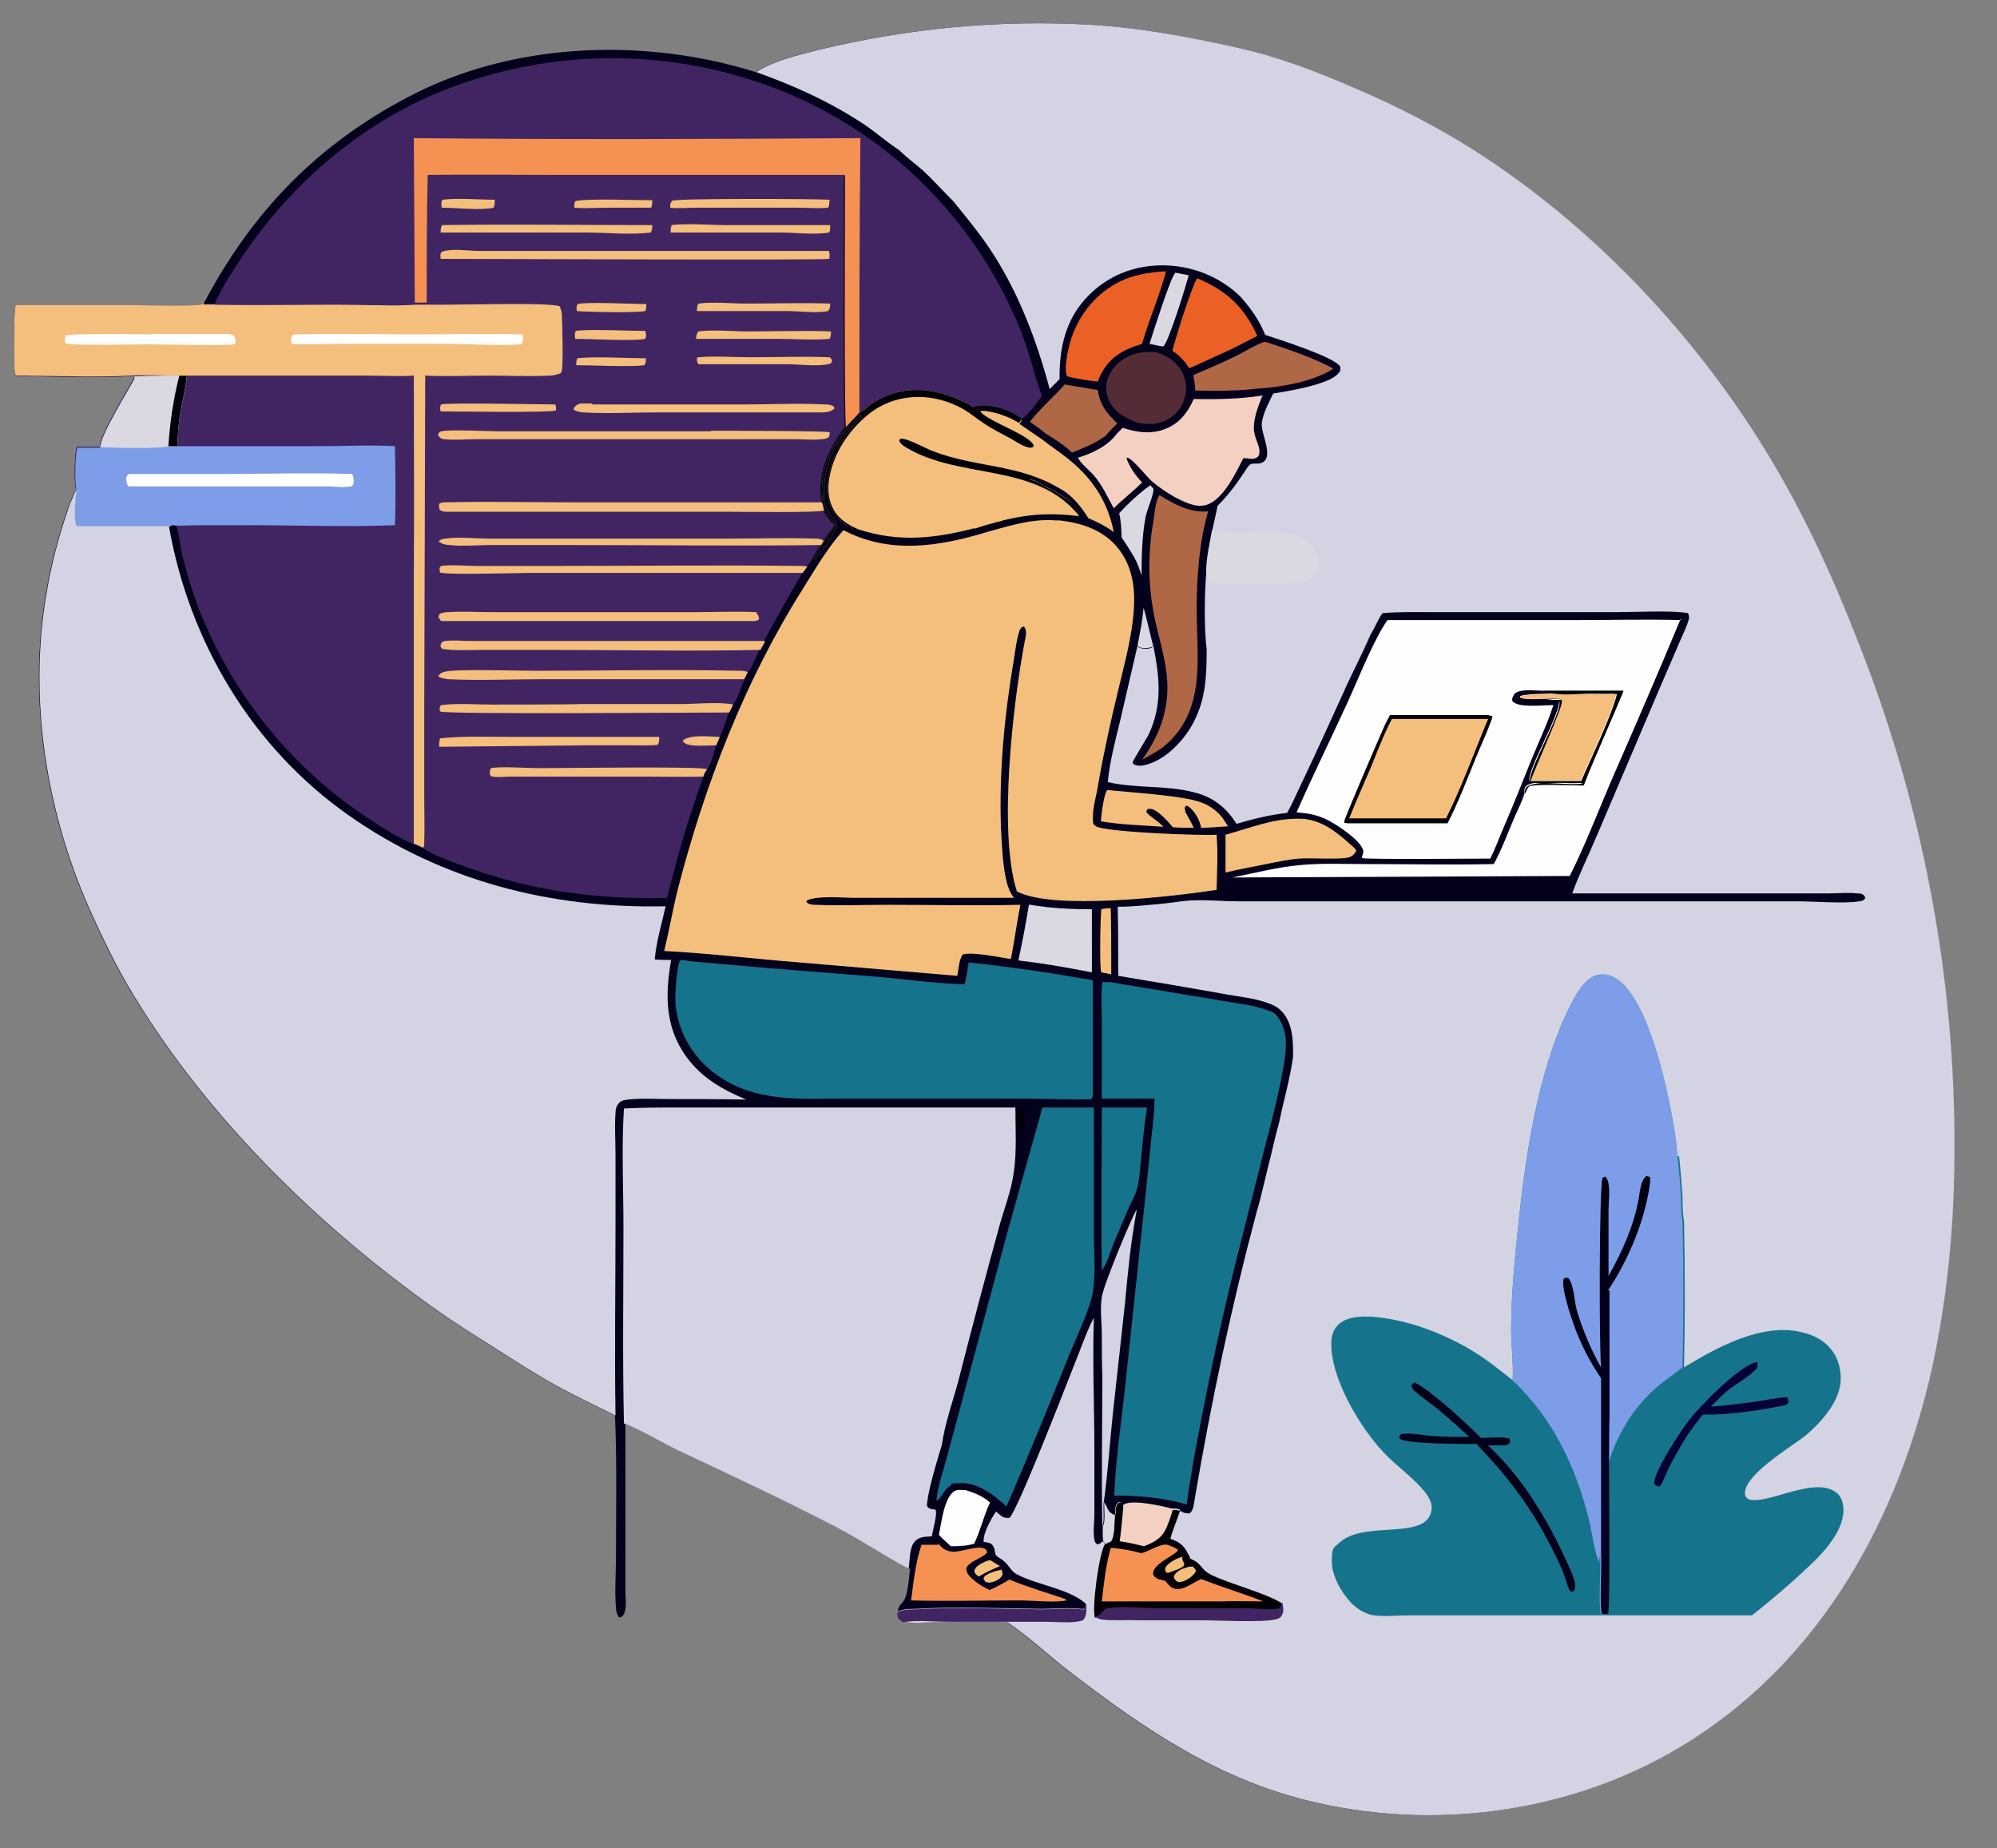 <?xml version="1.0" encoding="UTF-8"?>
<svg id="_Слой_1" xmlns="http://www.w3.org/2000/svg" version="1.1" xmlns:xlink="http://www.w3.org/1999/xlink" viewBox="0 0 402 372">
  <rect x="0" y="0" width="402" height="372" fill="#808080" stroke="none"/>
  <!-- Generator: Adobe Illustrator 29.1.0, SVG Export Plug-In . SVG Version: 2.1.0 Build 142)  -->
  <defs>
    <style>
      .st0 {
        fill: #eb6125;
      }

      .st1 {
        fill: #03011c;
      }

      .st2 {
        fill: #d3d3e3;
      }

      .st3 {
        fill: #15738c;
      }

      .st4 {
        fill: #7d9de8;
      }

      .st5 {
        fill: #dad8e1;
      }

      .st6 {
        fill: #402562;
      }

      .st7 {
        fill: url(#_Безымянный_градиент_2);
      }

      .st8 {
        fill: #542c36;
      }

      .st9 {
        fill: #000006;
      }

      .st10 {
        fill: url(#_Безымянный_градиент);
      }

      .st11 {
        fill: #f4be7c;
      }

      .st12 {
        fill: #fefefe;
      }

      .st13 {
        fill: #f59153;
      }

      .st14 {
        fill: #f3d0c1;
      }

      .st15 {
        fill: #b06746;
      }
    </style>
    <linearGradient id="_Безымянный_градиент" data-name="Безымянный градиент" x1="1109.7" y1="1207" x2="1000.3" y2="1276.8" gradientTransform="translate(731.3 -227.4) rotate(-180) scale(.4 -.4)" gradientUnits="userSpaceOnUse">
      <stop offset="0" stop-color="#000"/>
      <stop offset="1" stop-color="#030023"/>
    </linearGradient>
    <linearGradient id="_Безымянный_градиент_2" data-name="Безымянный градиент 2" x1="1033.1" y1="1257.3" x2="987.8" y2="1276.9" gradientTransform="translate(731.3 -227.4) rotate(-180) scale(.4 -.4)" gradientUnits="userSpaceOnUse">
      <stop offset="0" stop-color="#010013"/>
      <stop offset="1" stop-color="#030036"/>
    </linearGradient>
  </defs>
  <path class="st1" d="M202.9,326.5c-4.9-.1-9.7,0-14.5,0s-4.6.3-6.5-.1c-.2-.2-.5-.3-.7-.5-.5-.3-.5-1-.5-1.5.1-.6.3-1.3.8-1.7,1.4-1.3,1.4-5.1,1.7-6.9-4.8-2.5-9.3-5.6-14.1-8.1-10.5-5.5-21.3-10.5-32.1-15.6-3-1.4-8.3-4.6-11.1-5.5v27s0,7,0,7c0,1,.2,2.2,0,3.2-.1.7-.3,1.3-.9,1.7h-.4c-.4-.6-.6-1.2-.6-1.9-.3-3.4,0-7,0-10.4,0-9.4.2-18.9-.2-28.3-4.6-2.3-9.3-4.5-13.8-7.1-2.9-1.7-5.8-3.5-8.6-5.3-4.4-2.8-8.8-5.5-13.1-8.5-24.5-17.2-48-40.3-63.1-66.4-2.5-4.4-4.7-9-6.8-13.6-9.1-19.9-12.9-43.2-9.1-64.8.9-5.5,2.4-11.1,4.2-16.4.3-1.1.8-2.1,1.2-3.1.2-.5.3-.7.6-1.1v-.2c-.4-1.2-.3-7.5.2-8.5h4.6c-.1-2.2,5.6-11.4,6.9-13.8,0,0-.1-.3-.1-.4h-.8c-7.4.4-15.5,0-22.9,0-.2-.2-.2-.3-.2-.5-.3-1.5-.2-10.7,0-12.7,0-.4,0-.6.3-1h22.6c4.5,0,9.2.3,13.7,0,.6,0,.9,0,1.4-.4,9.7-18.4,22.7-31.9,41.2-41.6,21-11.1,47.5-12,69.9-5,3.6-2.3,8.1-3.3,12.3-4.4,18.1-4.4,36.7-6.2,55.3-5.1,9.8.6,19.4,2.4,28.9,4.5,8.3,1.8,16.4,4.9,24.2,8.3,8.2,3.5,16.2,7.6,23.8,12.4,23,14.7,42.7,35.2,57.3,58.2,7.8,12.3,14,25.4,19.3,38.9,13.9,34.3,20.8,71.1,20.1,108.1-.2,13.3-1.6,26.6-4.4,39.6-6.7,30.3-22.1,58.5-48.8,75.4-22.1,14-49.7,18.2-75.2,12.4-19.3-4.3-34.7-14.8-50.1-26.7-4-3.1-7.9-6.8-12.1-9.6h.2Z"/>
  <path class="st2" d="M202.8,326.5c-4.9-.1-9.7,0-14.5,0-2,0-4.6.3-6.5-.1-.2-.2-.5-.3-.7-.5-.5-.3-.5-1-.5-1.5,1.1-.6,2.5-.6,3.7-.6,8.4-.5,16.8-.1,25.2,0,2.7,0,5.6-.3,8.2,0h.7s.2-1,.2-1c-3.2-3-9.8-3.8-13.8-5.9-1.6-.8-1.6-2.2-3.7-3.4-1.1-.6-.6-1.2-1.1-2.2s-1.4-.8-2-1c-.1-1.8,1.5-4.6,2.5-6.1.4.4.8.7,1.2,1,.5.3.9.3,1.5.3,1.7-1.6,11.3-26.4,13-30.7,1.3-3.1,2.4-6.6,4-9.6-.3,8.9.1,17.9.1,26.8v12.7c0,1.6-.3,3.6,0,5.2.1.5.2.7.6.9.6-.1.6-.2,1.1-.6.2.2.3.2.3.5l1.2-.5c.8-1,.7-3.8.8-5.1.2-.3.2-.8.2-1.2,0-.7.2-1.2.7-1.6h.3c.5.4.5.6.5,1.2,0-.4,0-.6.4-.8,1.9-.9,7.5.4,9.5.9.4,0,1.4,0,1.7.3h-.2c.6.5,1.2.7,2,.7.9-.5.9-2,1.1-2.9,3.3-19.5,7.4-38.8,12.5-57.9,1.1-3.7,1.9-7.7,2.9-11.5.5-2.1,1-4.3,1.6-6.4.9-4.5,2.2-8.7,2.8-13.3,0-2.8,0-5.8-1.6-8.2-.9-1.3-1.9-2-3.4-2.5-2.6-1-5.9-1.3-8.6-1.8-7.2-1.3-14.4-2.5-21.6-3.7,0-4.7,0-9.3-.1-13.9,3.2,0,6.5-.4,9.7-.7,1.9-.2,3.9-.6,5.8-.6,2.9-.1,5.8.2,8.7.2h20.4s64.7,0,64.7,0h27.7c2.9,0,9.6.5,12.2,0,.6,0,1-.2,1.3-.7l-.2-.4c-.4-.5-.9-.5-1.5-.5-1.8-.2-3.7,0-5.5,0h-12.3s-39.5,0-39.5,0c1.4-3.9,3.3-7.7,4.9-11.5l13-30.5,3.8-8.8c.6-1.4,1.4-3,1.8-4.5,0-.5,0-.7-.2-1.1-3.1-.6-11-.2-14.5-.2h-36.5c-3.4,0-7-.1-10.5.2-1,1.4-1.5,2.9-2.4,4.3-1.8,4.2-3.9,8.1-5.7,12.2-2.5,5.5-5,11-7.6,16.5-1.2,2.4-2.2,4.9-3.5,7.2-3.5.4-6.8,1.2-10.2,2.2-2.1-3.4-4.9-5.5-8.8-6.4-5.5-1.4-11.6-.7-17.1-2,.4-4.2,1.5-8.3,2.5-12.4l3.5-15.1c0,.2.3.4.4.5,1,.2,1.6.3,2.5-.1l.2-.7c1.3,6.5,2,12.1-.9,18.3-.4.7-3.2,5.3-3.2,5.5s.2.3.2.4c.9.5,1.9.3,2.9,0,3.9-1.2,7.4-5,9.2-8.5,2.5-4.8,2.6-9.6,2.6-14.8-.5-3.1-.5-12.2,0-15.4,0-2.9.7-5.8,1.2-8.6.3-1.6.7-3.1,1-4.7,2-2,3.6-4.1,5.2-6.5.3-.4,1-1.7,1.5-1.9s1.4,0,2-.2c2.9-.9,0-5.9.2-7.9.2-2.1,1.4-4.2,2.3-6.1,3-.5,6-1,8.9-1.9,1.5-.5,3.8-1.2,4.6-2.7,0-.3,0-.5,0-.8-1-1.9-12.4-5.5-15.1-6.4-1.3-3.1-2.8-5.2-5-7.7-4.2-4.1-9.9-6.3-15.7-6.3s-11,2.1-15,6.2c-4.5,4.6-5.8,10.5-5.7,16.7l-2,2c-2.6-9.8-6.4-19.8-12.1-28.3-2.2-3.3-4.8-6.4-7.3-9.5-2-2-3.9-4.1-6-6.1-1.6-1.4-3.4-2.7-4.9-4.2-2.5-1.6-4.7-3.6-7.1-5.2-6.8-4.5-14.1-7.8-21.7-10.5,3.6-2.3,8.1-3.3,12.3-4.4,18.1-4.4,36.7-6.2,55.3-5.1,9.8.6,19.4,2.4,28.9,4.5,8.3,1.8,16.4,4.9,24.2,8.3,8.2,3.5,16.2,7.6,23.8,12.4,23,14.7,42.7,35.2,57.3,58.2,7.8,12.3,14,25.4,19.3,38.9,13.9,34.3,20.8,71.1,20.1,108.1-.2,13.3-1.6,26.6-4.4,39.6-6.7,30.3-22.1,58.5-48.8,75.4-22.1,14-49.7,18.2-75.2,12.4-19.3-4.3-34.7-14.8-50.1-26.7-4-3.1-7.9-6.8-12.1-9.6h.1Z"/>
  <path class="st9" d="M226.1,303.8c0-.4,0-.6.4-.8,1.9-.9,7.5.4,9.5.9.4,0,1.4,0,1.7.3h-.2c-.6,1.8-1.4,3.6-1.9,5.5,1.8.6,2.8,1.4,3.6,3.1.2.3.3.6.4.9,2.3.9,2.2,2.2,3.8,3l.3.2c3.8,1.9,11.5,3.8,14.5,5.9-.2.3-.4,1-.7,1-1.3.4-4.5.1-6,0h-18.6c-3.3-.1-6.9-.4-10.1.1-.9.2-.5,1.2-2.4,1.7-.6-2.3.8-12.7,2-14.8l1.2-.5c.8-1,.7-3.8.8-5.1.2-.3.2-.8.2-1.2,0-.7.2-1.2.7-1.6h.3c.5.4.5.6.5,1.2v.2Z"/>
  <path class="st14" d="M236.1,303.7c-.3,1.3-.8,2.6-1.3,3.8-1,2.2-2.5,2.9-4.5,3.7-1.7-.4-3.3-.8-4.9-1,.3-2.2.5-4.4.7-6.6,0-.4,0-.6.4-.8,1.9-.9,7.5.4,9.5.9h.1Z"/>
  <path class="st13" d="M235,310.9c.7.3,1.5.5,2.1,1-.1.4-.3.5-.6.7-1.3,1-4,2.2-4.4,3.9,0,.5.2.8.7,1.1.2.2.5.3.8.3l1,.3c.6.7,1.2,1.6,2.3,1.6,1.7.1,3.4-1.4,4.9-2,4.1,1.6,8.4,2.9,12.5,4.5,0,0-7.8-.1-7.8,0h-24.7c.4-3.6.8-7.3,1.8-10.8,2,.2,4.1.5,6.1,1.1,1.5-.3,3.9-2,5.3-1.7h0Z"/>
  <path class="st11" d="M240,315.2c.4.4.7.5.7,1.1-.6,1-1.9,1.9-3.1,2.1h-.5c-.5-.4-.8-.6-.8-1.2.6-1.1,1.7-1.5,2.8-1.8.2-.1.4-.1.7-.1h.2Z"/>
  <path class="st11" d="M238,313.3v.3c0,.4.2.7.4,1.1-.1.4,0,.4-.3.6-.8.6-2.1.9-3,1.3l-.5-.3c-.1-.5-.1-.7.2-1.1.7-.9,2.2-1.6,3.3-1.9h0Z"/>
  <path class="st5" d="M242.8,117.6v-2.4c0-2.9.7-5.8,1.2-8.6.1,0,.2.2.3.2.8.4,2,.4,2.9.4,3.4.2,11.2-.6,14,.5,1.8.7,3.2,2.3,3.9,4,.5,1,.4,2.3-.1,3.3-.6,1.1-1.5,1.7-2.7,2.1-2.6.8-15.5.3-19.3.3l-.2.2Z"/>
  <path class="st6" d="M218.7,323c0,1.2.1,2.2-.7,3.1-2,.7-5.2.3-7.4.3h-19.7c-2.9,0-6.3-.4-9.1.1-.2-.2-.5-.3-.7-.5-.5-.3-.5-1-.5-1.5,1.1-.6,2.5-.6,3.7-.6,8.4-.5,16.8-.1,25.2,0,2.7,0,5.6-.3,8.2,0h.7s.2-1,.2-1h.1Z"/>
  <path class="st6" d="M258.1,322.5c.2.8.4,1.7,0,2.5-.2.5-.7.8-1.2.9-2.8.7-11.7.2-15.2.2h-12.3c-2.3-.1-4.7.1-7.1-.1-.7,0-1.2-.2-1.9-.6,1.8-.5,1.5-1.5,2.4-1.7,3.2-.5,6.8-.1,10.1,0h18.6c1.5,0,4.7.4,6,0,.3-.1.6-.7.7-1v-.2Z"/>
  <path class="st3" d="M338,232.7c.3,2.7.5,5.5.7,8.2,0,1.6,0,3.3.3,4.9.2,9.8.2,19.6,0,29.4,6.6-4,15.6-9,23.6-7.1,2.7.6,5.1,1.9,6.6,4.3,1.3,2.1,1.7,5,1,7.4-1,3.5-3.9,6.7-6.6,9-2.5,2.1-13.7,8.6-12.2,12.4.5.7,1.1.7,1.9.7,4.4,0,12.8-4.9,16.7-1.2.8.8,1.1,2.1,1.1,3.3-.1,4.7-4.8,9.3-8,12.2-3.3,3.1-6.9,6.1-10.4,8.9h-53.8s-14.8,0-14.8,0c-2.5,0-5.2.3-7.6,0-1.8-.3-3.3-1.3-4.5-2.5-2-2.1-3.9-5.4-3.9-8.4s.4-2.6,1.4-3.6c5-4.9,18.2-.2,18.7-7,.1-1.6-1.1-3.1-2.2-4.3-2.2-2.4-5-4.4-7.3-6.8-4.8-5-10.9-15.1-10.7-22.3,0-1.3.4-2.6,1.4-3.6,1.7-1.6,4.4-1.7,6.6-1.6,6.9.4,14.8,3.4,20.6,7,2.8,1.7,5.4,3.8,7.9,5.8.2-3.3-.3-6.8-.3-10.1,0-7.5.8-15.1,1.6-22.6,1.5-14.3,4.4-32.6,11.6-45.1,1.1-1.6,2.3-3.4,4.4-3.8,1.4-.3,2.8.2,3.9,1,6.7,4.8,10.6,24.6,11.7,32.6,0,1,.2,1.9.3,2.9h.3Z"/>
  <path class="st4" d="M337.7,232.7c.3,2.7.5,5.5.7,8.2,0,1.6,0,3.3.3,4.9.2,9.8.2,19.6,0,29.4-1.5,1.2-3.1,2.3-4.6,3.5-5.1,4.2-8.3,9.5-10.3,15.7,0-3,.2-6,0-9-.3,5,.3,38.1-.3,39.4-.5.1-.6.1-1.2,0-.6-.8,0-10.4-.2-12,0,.6-.2,1.1-.2,1.7-.7-1.3-1.6-6.7-2-8.5-2.7-10.8-7.2-20.4-15.4-28.2.2-3.3-.3-6.8-.3-10.1,0-7.5.8-15.1,1.6-22.6,1.5-14.3,4.4-32.6,11.6-45.1,1.1-1.6,2.3-3.4,4.4-3.8,1.4-.3,2.8.2,3.9,1,6.7,4.8,10.6,24.6,11.7,32.6,0,1,.2,1.9.3,2.9h0Z"/>
  <path class="st10" d="M324,259.8v25.6c-.3,5,.3,38.1-.3,39.4-.5.1-.6.1-1.2,0-.6-.8,0-10.4-.2-12,0-11.8,0-23.6,0-35.4-2.3-3.4-4-6.7-5.4-10.5-.6-1.7-2.8-8.1-2.1-9.6q.4-.2.9-.1c1.2,1.4,1.2,5,1.8,6.8,1.2,3.9,2.8,7.7,4.8,11.2-.4-4.3-.4-36,.3-38.2l.6-.2h0c.3.5.6,1,.6,1.5.3,1.6,0,3.6,0,5.3v13.2c2.8-5,5.1-10.1,6.1-15.7.2-1.2.4-3.6,1.5-4.4q.5,0,.8.3c0,1.1-.2,2.2-.4,3.3-1.3,6.8-4.3,13.7-8.1,19.4h.3Z"/>
  <path class="st1" d="M284.9,278.3c3.1,1.5,10.5,8.3,13.2,11.1,1.8,0,3.9-.3,5.7.1q.2.3.2.8c-.3.4-.7.6-1.2.6h-3.3c6.8,6.2,12,14.9,15.8,23.2.6,1.5,1.7,3.4,1.8,5,0,.4,0,.7-.2,1l-.4.3c-.5-.2-.6-.4-.8-.9-.3-.7-.4-1.4-.7-2.1-.5-1.5-1.2-3-1.9-4.4-4.4-9-9-15.2-15.9-22.4-2.5,0-14.2.1-15.5-1.1v-.4c.2-.3.2-.5.6-.5,1.7-.3,4.2.3,6,.4,2.5.2,5,.2,7.5.2-2.1-1.9-4.3-3.9-6.5-5.7-1.5-1.2-3.1-2.3-4.6-3.6-.3-.4-.5-.5-.6-1,.2-.4.4-.5.7-.7h.1Z"/>
  <path class="st7" d="M353.7,274c.1.5.2.9,0,1.3-1.2,1.5-4,3.1-5.6,4.3-1.4,1.1-2.5,2.3-3.7,3.5,3-.2,6-.6,9-1,2.1-.3,4.2-.8,6.3-.9.3.4.3.6.3,1.1-.3.4-.6.5-1.1.6-5,1-11,1.9-16.1,1.8-1.1,1.3-2.1,2.7-3.1,4.1-1.6,2.6-3.1,5.1-4.3,7.8-.3.6-.8,2.2-1.4,2.6-.5-.1-.6-.2-1-.5-.3-2.2,5.2-10.5,6.8-12.6,2.2-2.9,10.5-11.5,14-12h0Z"/>
  <path class="st6" d="M169.9,35.2c0,5.2-.2,49.8.2,50.7-3.5,4.6-5.5,9.2-4.8,15v.2s.4,1.6.4,1.6c.6,1.2,1.3,2.1,2.3,3-.7,1-1.5,2.1-2.3,3.1l-.6,1c-.6.9-1.1,1.8-1.6,2.7-.3.5-.7,1.1-1.1,1.6l-1,1.4c-2.7,4.5-5.1,8.9-7.6,13.5-.3.5-.7,1.1-.9,1.6-.6,1.6-1.4,3.5-2.4,4.8l-.7,1.5c-.6,1.3-1.4,4-2.3,5l-.8,1.6c-.6,1.5-1.1,3.5-1.9,4.9-.2.6-.5,1.1-.7,1.7-.4,1.4-.9,3.7-1.8,4.8-.3.4-.6.9-.7,1.4-2.9,8-5.3,16.1-7.3,24.4-14.3.4-28-1.5-41.5-6.6-2.4-.9-5.5-1.9-7.6-3.4l-1.8-.8c-.2,0-.4-.2-.6-.2-3.4-1.5-6.6-3.6-9.7-5.7-14.9-10.1-26.4-24.5-33-41.3-1.4-3.7-2.6-7.5-3.5-11.4-.3-1.3-.6-4.3-1.1-5.3-.1-.3-.6-.4-.9-.5l-.8.4H15.2c-.1-.1-.1-.3-.1-.3-.4-.9-.2-5.9.2-7v-.2c-.4-1.2-.3-7.5.2-8.5h4.6c-.1-2.2,5.6-11.4,6.9-13.8,0,0-.1-.3-.1-.4h-.8c-7.4.4-15.5,0-22.9,0-.2-.2-.2-.3-.2-.5-.3-1.5-.2-10.7,0-12.7,0-.4,0-.6.3-1h22.6c4.5,0,9.2.3,13.7,0,.6,0,.9,0,1.4-.4h2.1c8.5.2,16.9,0,25.4,0s10.1.4,15,0c.8,0,1.6,0,2.4,0,0-8.6.1-17.1.2-25.7,8.2-.2,16.4,0,24.6,0h59.4s-.2,0-.2,0Z"/>
  <path class="st6" d="M83.3,75.5c.2,13.5.2,27.1.2,40.6v53.8c-.2,0-.4-.2-.6-.2-3.4-1.5-6.6-3.6-9.7-5.7-14.9-10.1-26.4-24.5-33-41.3-1.4-3.7-2.6-7.5-3.5-11.4-.3-1.3-.6-4.3-1.1-5.3-.1-.3-.6-.4-.9-.5l-.8.4H15.3c-.1-.1-.1-.3-.1-.3-.4-.9-.2-5.9.2-7v-.2c-.4-1.2-.3-7.5.2-8.5h4.6c-.1-2.2,5.6-11.4,6.9-13.8,0,0-.1-.3-.1-.4h-.8c3.3-.2,6.6-.2,9.9-.2h1.5c2.5,0,5,0,7.5,0h14.3s14.8,0,14.8,0c3,0,6.1,0,9.1,0h0Z"/>
  <path class="st4" d="M37.6,75.8c-.2,2.5-.9,5.1-1.3,7.6-.4,2.1-.5,4.2-.6,6.4,8.9,0,17.9,0,26.9,0s11.3-.3,16.9,0c.1,5.2.2,10.7,0,15.9-9.8.4-19.8,0-29.6,0h-9.9c-1.7,0-3.7.2-5.3,0l-.8.4H15.3c-.1-.1-.1-.3-.1-.3-.4-.9-.2-5.9.2-7v-.2c-.4-1.2-.3-7.5.2-8.5h4.6c-.1-2.2,5.6-11.4,6.9-13.8,0,0-.1-.3-.1-.4h-.8c3.3-.2,6.6-.2,9.9-.2h1.5v.2Z"/>
  <path class="st5" d="M36.3,83.2c-.4,2.2-.5,4.3-.6,6.6h-1.8c-1.6.6-11.5.3-13.7.2-.1-2.2,5.6-11.4,6.9-13.8,0,0-.1-.3-.1-.4h-.8c3.3-.2,6.6-.2,9.9-.2h1.5c-.2,2.5-.9,5.1-1.3,7.6Z"/>
  <path class="st9" d="M37.6,75.6c-.2,2.5-.9,5.1-1.3,7.6-.4,2.2-.5,4.3-.6,6.6h-1.8c.3-4.8,1-9.5,2.2-14.2h1.5s0,0,0,0Z"/>
  <path class="st12" d="M70.9,95.4c.3.6.3,1.1.3,1.8-.2.4-.2.7-.7.7-1.3.3-2.9,0-4.3,0h-9.4s-20.1,0-20.1,0c-3.6,0-7.3,0-10.9,0-.3-.6-.5-1.4-.3-2,.1-.3.2-.3.5-.5,2.3,0,4.6,0,6.8,0h11.1c9,0,18.1-.3,27.1,0h-.1Z"/>
  <path class="st11" d="M40.9,61.3h2.1c8.5.2,16.9,0,25.4,0s10.1.4,15,0c.8,0,1.6,0,2.4,0h.2c3.5.2,25.5-.6,26.7.4.2.6.4,1,.4,1.6.1,1.6.3,10.1,0,11.3q-.1.3-.2.5c-.8.3-1.5.5-2.3.5-4.1.2-8.3,0-12.3,0s-8.5.2-12.7,0c-.8,0-1.6,0-2.4,0-3,.2-6.1,0-9.1,0h-14.8s-14.3,0-14.3,0h-7.5s-1.5,0-1.5,0c-3.3,0-6.6-.2-9.9,0-7.4.4-15.5,0-22.9,0-.2-.2-.2-.3-.2-.5-.3-1.5-.2-10.7,0-12.7,0-.4,0-.6.3-1h22.6c4.5,0,9.2.3,13.7,0,.6,0,.9,0,1.4-.4v.2Z"/>
  <path class="st12" d="M105.1,69.2c-2,.5-12,0-15,0h-20.5c-3.6,0-7.3.2-10.9,0-.1-.7-.2-1.1.1-1.7.3-.2.6-.2.9-.2,8-.2,17,0,24.1,0s14.3-.2,21.4,0c.1.6.2,1.2-.1,1.8Z"/>
  <path class="st12" d="M30.9,67.2h11.4c1.2,0,2.5,0,3.7,0,.5,0,.8.2,1.2.5.2.5.2.8.2,1.3,0,.1-.2.3-.3.3-.9.3-15.2,0-17.5,0s-15.4.3-16.5-.2v-1.5c.8-.6,15.5-.3,17.8-.3h0Z"/>
  <path class="st11" d="M85.6,75.3l-.2,67.8v17.4c0,3,.1,6.1,0,9.1,0,.4,0,.7-.2,1,0,0-1.8-.8-1.9-.8v-53.8c.1-13.5,0-27.1,0-40.6h2.4s0,0,0,0Z"/>
  <path class="st11" d="M165.5,101.2l.4,1.6q-.2,0-.4,0c-1.4.4-16.4.2-19,.2h-56.4c-.6,0-1.1,0-1.6-.4q-.2-.6-.1-1.2c.4-.3.8-.3,1.3-.3,8.6-.2,17.3,0,25.9,0h49.9Z"/>
  <path class="st11" d="M162.6,113.9l-1,1.4h-54.2c-2.5,0-16.8.4-18.4,0-.5,0-.3,0-.5-.4,0-.5-.1-.6.3-1,2.2-.3,4.7,0,7,0h15.5c16.6,0,33.1-.2,49.7,0,.6,0,1.1,0,1.6.2v-.2Z"/>
  <path class="st11" d="M165.9,108.7l-.6,1c-16.7.2-33.5,0-50.2,0h-16.6c-2.6,0-5.3.3-7.9,0-.7,0-1.8-.2-2.3-.8.4-.3.9-.5,1.4-.5,2.8-.4,6,0,8.8,0h17.3s31.2,0,31.2,0c5.6,0,11.3-.2,16.9,0,.8,0,1.3,0,2,.5h0Z"/>
  <path class="st11" d="M154,129.2c-.3.5-.7,1.1-.9,1.6-14.2.3-28.5,0-42.8,0h-13.1c-2.7,0-5.5.2-8.2-.2l-.3-.4c0-.5,0-.6.3-1,.2,0,.4-.2.6-.2,1.7-.2,3.6,0,5.3,0h13s46,0,46,0v.2Z"/>
  <path class="st11" d="M150.5,135.3l-.7,1.4h-40.6c-6.3,0-12.7.3-19,0-.7-.1-1.3-.2-1.9-.5v-.3c.4-.4.7-.6,1.2-.7,2-.6,14.7-.2,18-.2,13.8,0,27.6-.3,41.3,0,.6,0,1.2,0,1.8.3h-.1Z"/>
  <path class="st11" d="M146.8,143.4c-6.1,0-56.8.4-58.2-.2-.1-.3-.1-.2-.1-.5q0-.5.3-.8c3.3-.4,6.9-.1,10.2-.1,0,0,17.6,0,17.6-.1h20.4c2.9,0,7.9-.5,10.6.1l-.8,1.6Z"/>
  <path class="st11" d="M142.3,154.9c-.3.4-.6.9-.7,1.4-3.5.1-7.1,0-10.6,0h-18.7s-9.6,0-9.6,0c-1.1,0-2.4.2-3.4,0-.5,0-.5-.1-.7-.5,0-.5,0-.8.2-1.2,2.1-.4,7.3,0,9.7,0,4.4,0,32.6-.4,33.8.2h0Z"/>
  <path class="st11" d="M144.2,150c-1.8,0-4.1.3-5.9-.2-.4-.2-.6-.3-.9-.7h0c1.4-1.4,5.7-.8,7.5-.8-.2.6-.5,1.1-.7,1.7Z"/>
  <path class="st11" d="M143.1,86.7c2.5,0,23.2,0,23.9.3q.1.5-.2,1c-.5.3-1,.4-1.6.4-1.5.2-3.1,0-4.7,0h-11.6s-36.7,0-36.7,0h-16.2c-2.1,0-4.5.2-6.6,0-.4,0-.7-.2-1-.5-.2-.3-.2-.2-.2-.5.2-.4.3-.5.7-.6,1.6-.4,9.2,0,11.4,0h42.8s0,0,0,0Z"/>
  <path class="st11" d="M166.9,50.6c.1.5.2,1,0,1.5-.8.3-69.7,0-78.2,0,0-.6-.2-.9.2-1.4,2.2-.8,5.1-.2,7.4-.2h13.5s57.2,0,57.2,0h-.1Z"/>
  <path class="st11" d="M152.3,123.4c.3.5.5.6.5,1.2-.4.4-.8.4-1.3.4-2.2,0-4.5,0-6.7,0h-13.8s-42.2,0-42.2,0c-.2-.3-.3-.4-.5-.7,0-.4,0-.5.3-.8.5-.2,1-.3,1.6-.3,2.8-.2,5.8,0,8.6,0h19.6s21.7,0,21.7,0c4.1,0,8.2-.2,12.2,0v.2Z"/>
  <path class="st11" d="M119.2,81.4h30.9c5.2,0,10.6-.3,15.8,0,.6,0,1.3,0,1.9.4l.2.4c-.9.8-1.8.8-3,.8h-1s-31.4,0-31.4,0c-5,0-10.2.3-15.2,0-.6,0-1.2-.2-1.9-.5v-.4c.5-.6,1-.9,1.7-.9h2v.2Z"/>
  <path class="st11" d="M132.7,148.4c0,.5,0,1.1-.3,1.5-1.6.2-3.3.1-4.9.1h-9.1s-30,.3-30,.3c0-.6,0-1.2.2-1.7,4.4-.5,9.6-.3,14.1-.3h30,0Z"/>
  <path class="st11" d="M131.3,45.3c0,.6,0,1-.3,1.5-4.2.5-8.8,0-13.1,0h-29.2c0-.5,0-1,.3-1.5,14.1-.2,28.2,0,42.3,0h0Z"/>
  <path class="st11" d="M167,40.2c-.1.5,0,1.2-.3,1.6-1.9.2-4.1,0-6.1,0h-10.3s-10.2,0-10.2,0c-1.7,0-3.6.2-5.2,0,0-.6,0-.9.4-1.4,1.2-.5,28.6-.4,31.7-.2h0Z"/>
  <path class="st11" d="M167.1,45.2c0,.6.1,1.1-.2,1.6-2.6.5-7.2,0-10,0h-21.9c0-.6,0-.9.2-1.5,3.3-.4,7.6,0,11,0,7,0,13.9,0,20.9,0h0Z"/>
  <path class="st11" d="M167.3,66.7c-.1.5,0,1.1-.3,1.5-3.3.3-6.9,0-10.3,0h-16.6c.1-.7.1-1,.5-1.5,3.2-.4,6.8,0,10,0,5.5,0,11.1-.2,16.6,0h.1Z"/>
  <path class="st11" d="M167,71.9c.3.3.4.3.5.7-.2.5-.2.6-.8.7-2.3.5-6,0-8.5,0-5.9,0-11.7,0-17.6,0-.3-.4-.3-.6-.3-1.1,0-.2,0-.3.4-.3,3.2-.3,6.8,0,10.1,0,5.4,0,10.8-.2,16.2,0h0Z"/>
  <path class="st11" d="M167.1,61.2c0,.6,0,.9-.4,1.4-2.5.5-5.8,0-8.4,0h-18c0-.6,0-1,.3-1.5,3.1-.4,6.6,0,9.8,0,5.5,0,11.1-.2,16.7,0h0Z"/>
  <path class="st11" d="M111.9,82.6c-.8.5-21,.2-23.2.2-.1-.5-.2-.9.1-1.4,1.4-.4,20.3,0,23,0,.1.5.2.7.1,1.3Z"/>
  <path class="st11" d="M131.1,41.8c-2.8,0-5.6,0-8.3,0s-4.8.2-7.2,0c0-.5,0-.8.2-1.3,1.7-.6,12.9-.2,15.5-.2,0,.6,0,1-.2,1.5Z"/>
  <path class="st11" d="M129.9,68.2c-2.1.5-11.4,0-14.1,0-.1-.7-.2-1,.1-1.6,2.3-.4,11.1,0,14,0,.1.5.3,1,0,1.5Z"/>
  <path class="st11" d="M130.1,61.1c0,.6,0,1-.2,1.5-2.2.4-11.5.2-13.8,0,0-.7-.2-.8.2-1.4,1.4-.5,11.5,0,13.7,0h0Z"/>
  <path class="st11" d="M130,72c0,.6.1,1-.3,1.5-2.8.4-10.7,0-13.7,0,0-.5,0-.9.2-1.4,3.4-.4,10,0,13.8,0h0Z"/>
  <path class="st11" d="M99.4,41.8c-2.6.6-7.6,0-10.5,0,0-.7-.2-1.1.2-1.6,3-.4,7.3,0,10.5,0,0,.6,0,1-.2,1.5Z"/>
  <path class="st2" d="M15.5,98.6c-.4,1-.6,6.1-.2,7,.1.1.1.3.1.3,6.2,0,12.4,0,18.6,0,4.1,23.3,16.7,44.5,36.2,58.2,18.9,13.3,40.9,18.8,63.8,18.3-.8,3.5-1.9,7.2-2.2,10.7,1.1.1,2.2.1,3.3.1-1.2,6.9-1.3,13.4,3,19.4,3.1,4.3,7.3,6.7,12.1,8.7-5.1-.1-10.2-.1-15.3-.1-2.8,0-5.8-.2-8.5.1-.6.1-1.2.1-1.7.6-.6.6-.8,1.3-.8,2.1-.2,2.7,0,5.5,0,8.2v14.4c0,12.7-.2,25.5,0,38.3-4.6-2.3-9.3-4.5-13.8-7.1-2.9-1.7-5.8-3.5-8.6-5.3-4.4-2.8-8.8-5.5-13.1-8.5-24.5-17.2-48-40.3-63.1-66.4-2.5-4.4-4.7-9-6.8-13.6-9.1-19.9-12.9-43.2-9.1-64.8.9-5.5,2.4-11.1,4.2-16.4.3-1.1.8-2.1,1.2-3.1.2-.5.3-.7.6-1.1h.1Z"/>
  <path class="st2" d="M204.4,222.8c0,4.2.3,8.8-.3,13-.5,3.9-2.1,7.8-3.1,11.6-2.8,10.2-5.5,20.4-8.1,30.6-1.1,4.1-2.7,8.5-3.3,12.8-.8,2.6-3,9.8-3,12.3.3.4.4.5.9.6.2.1.5.1.8.1.5.8-.6,4.3-.7,5.4-1.2.1-2.5,0-3.4,1-1.2,1.2-1,3.9-1.3,5.5-4.8-2.5-9.3-5.6-14.1-8.1-10.5-5.5-21.3-10.5-32.1-15.6-3-1.4-8.3-4.6-11.1-5.5-.3-13.1-.1-26.3-.1-39.4,0-8-.4-16.1.1-24,3.7-.2,7.4-.2,11-.2h15.5s52.5,0,52.5,0h-.2Z"/>
  <path class="st6" d="M209.7,79.8c-.8,1-3,4.1-4.1,4.5-1.5-1-3-1.5-4.7-2-1.6-.4-3.3-.6-5,0-4.6-2.7-10.1-4.3-15.4-2.9-1.9.5-3.7,1.3-5.3,2.5-.6.5-1.3,1.1-2.1,1.5l-2.7,2.9c-.4-.9-.2-45.5-.2-50.7h-59.4c-8.2,0-16.4-.1-24.6,0-.2,8.6-.2,17.1-.2,25.7h-2.4c-4.9.3-10.1,0-15,0-8.5,0-16.9,0-25.4,0,1.2-3.1,3.2-6,5-8.8,9.5-14.5,23.1-26.6,39.1-33.5,22.2-9.4,47.2-9.7,69.6-.9,21.7,8.6,39.1,25.7,48.1,47.3,2,4.6,3,9.5,4.7,14.2v.2Z"/>
  <path class="st13" d="M173.2,27.8c-.2,18.4-.2,36.8-.2,55.2l-2.7,2.9c-.4-.9-.2-45.5-.2-50.7h-59.4c-8.2,0-16.4-.1-24.6,0-.2,8.6-.2,17.1-.2,25.7h-2.4s-.2-33.1-.2-33.1c30,.3,59.9.2,89.9,0h0Z"/>
  <path class="st11" d="M195.9,82.2c1.6-.6,3.3-.3,5,0,1.7.5,3.2,1,4.7,2.2h0c0,.4,0,.6-.4.9,1.6,1.1,3.2,2.2,4.8,3.3,1.5,1.2,3.2,2.3,4.7,3.5,5,3.9,8.3,8.7,9.5,15-1.6-1.2-3.2-2-5.1-2.8-1.5-2.4-3.4-4.8-6-6.1-1.8.1-3.7-2.2-5.6-2.2l-.2.3v.2h.2c.7.2,1.1.3,1.7.7,2.6,1.7,7.1,3,8.1,6.4-.2.3-.1.3-.5.3-2.4.4-6.5-.7-9.7,0-1.6.4-3.3.7-4.9,1.1-1.8.5-4,1.4-5.8,1.5l-.2-.2c-8.1,2.1-15.4,2.9-23.5.2-.3.2-.5.3-1,.3v-.5c-.2-.1-.5-.3-.7-.3-1.5-.6-3.3-2.8-3.9-4.3-1.3-3.2-.3-7.2,1-10.2.9-2,3.6-6.6,5.5-7.5l-.4-.2v-.4c-1,1.3-2.3,2.5-3.3,3.8-2.9,3.8-4.4,8.6-4,13.4,0,1,.5,1.8,1,2.6.3.5,1.5,1.9,1.5,2.6-.2,1.5-3.3,5.5-4.3,6.7h-.3c.5-.9,1.1-1.8,1.6-2.7l.6-1c.8-1,1.5-2,2.3-3.1-1-1-1.6-1.8-2.3-3l-.4-1.6v-.2c-.7-5.9,1.3-10.5,4.8-15l2.7-2.9c.7-.3,1.4-1,2.1-1.5,1.6-1.2,3.4-2,5.3-2.5,5.3-1.4,10.8.2,15.4,2.9v.2Z"/>
  <path class="st9" d="M195.8,82c1.6-.6,3.3-.3,5,0,1.7.5,3.2,1,4.7,2.2h0c0,.4,0,.6-.4.9-2.2-1.3-4.2-2-6.7-2.4h-1s0,.2,0,.2c1.8,2.1,10.4,4.8,10.7,6.9q-.3.3-.6.3c-1.2,0-2.8-1.1-3.8-1.7-1.8-1-3.7-1.9-5.5-3.1-1.7-1.1-3.4-2.6-5.3-3.5-5.9-2.9-12.9-2.6-18.1,1.6-4.2,3.4-7.4,8.4-8,13.8-.2,2.3.2,4.5,1.7,6.4,1.2,1.4,2.6,2.2,4.2,2.9-.3.2-.5.3-1,.3v-.5c-.2-.1-.5-.3-.7-.3-1.5-.6-3.3-2.8-3.9-4.3-1.3-3.2-.3-7.2,1-10.2.9-2,3.6-6.6,5.5-7.5l-.4-.2v-.4c-1,1.3-2.3,2.5-3.3,3.8-2.9,3.8-4.4,8.6-4,13.4,0,1,.5,1.8,1,2.6.3.5,1.5,1.9,1.5,2.6-.2,1.5-3.3,5.5-4.3,6.7h-.3c.5-.9,1.1-1.8,1.6-2.7l.6-1c.8-1,1.5-2,2.3-3.1-1-1-1.6-1.8-2.3-3l-.4-1.6v-.2c-.7-5.9,1.3-10.5,4.8-15l2.7-2.9c.7-.3,1.4-1,2.1-1.5,1.6-1.2,3.4-2,5.3-2.5,5.3-1.4,10.8.2,15.4,2.9h-.1Z"/>
  <path class="st9" d="M213.2,98.3c-1.8.1-3.7-2.2-5.6-2.2l-.2.3v.2h.2c.7.2,1.1.3,1.7.7,2.6,1.7,7.1,3,8.1,6.4-.2.3-.1.3-.5.3-2.4.4-6.5-.7-9.7,0-1.6.4-3.3.7-4.9,1.1-1.8.5-4,1.4-5.8,1.5l-.2-.2c1.2-.5,2.6-.8,3.9-1.2,6-1.7,10.9-2.1,17.1-1.3-8.8-11-23.9-7.2-35-13.9-.6-.4-1.1-.7-1.3-1.4l.3-.3c1.2-.2,5.1,2,6.5,2.5,8.5,3.3,17.3,2.6,25.3,7.4h0Z"/>
  <path class="st2" d="M228.8,243.7c-1.2,6.3-1.8,12.8-2.4,19.2l-2.4,21.8c-.6,5.8-1,11.8-1.8,17.6-.2,1,.2,4.2-.3,4.8-.2-10.1,0-20.1,0-30.2-.1-2.7-.1-5.4-.1-8.1s-.4-5.3,0-7.8,5.6-15,6.9-17.4h.1Z"/>
  <path class="st5" d="M222.2,302.2c.2.4.5.7.6,1.1.2.6.6,1.1,1.1,1.4.1.1.3.1.3.1l.2.3c-.1,1.4,0,4.1-.8,5.1l-1.2.5q-.1-.3-.3-.5c-.2-1-.1-2.1-.1-3.1.6-.6.2-3.8.3-4.8h-.1Z"/>
  <path class="st5" d="M232.1,129.5l-.2.7c-.9.3-1.6.3-2.5.1-.2-.2-.4-.3-.4-.5.5-2.5,1-5,1.2-7.5.7,2.4,1.2,4.8,1.8,7.2h0Z"/>
  <path class="st11" d="M212.8,104.7c4.5.4,9,1.8,12,5.3,3.2,3.8,3.8,8.4,3.4,13.2-.4,5.3-1.9,10.6-3.1,15.7-1.5,6.2-2.9,12.5-4,18.8-.3,2.1-1.1,4.6-1.1,6.7s.2,1.3.6,1.9c2.1,1.2,21.1,1.9,24.3,1.7.3,3.7.1,7.4,0,11.1-8.5,1.3-32.9,4.2-40.2.3-3.8-11.8-.8-37.9,1.6-50.4.2-.9.5-2.2-.2-2.9-.3.1-.4.1-.6.3-.7,1-1.2,5-1.4,6.3-1.9,11.3-3,22.5-2.6,34,.2,3.5.3,7.2,1.1,10.6.3,1.3.7,2.3,1.5,3.4h-32c-2.5,0-7.5-.5-9.6.5l-.2.3c.5.6,1.3.6,2,.6,4.7.2,9.6,0,14.3,0,8.9,0,17.9.2,26.8,0-.7,3.6-1.2,7.3-1.9,10.9-2.4-.3-7.6-1.5-9.7-.9-.8,1.1-.8,3-1.1,4.3l-35.4-3c-7.8-.7-15.7-1.6-23.6-2,1-4.1,1.7-8.2,2.7-12.3,5.5-21.2,13.4-41.8,25.1-60.4,2.5-4,5.1-8.5,8.3-12,9.3,4.9,19.2,3.3,28.8.4,4.7-1.3,9.6-2.9,14.5-2.3h-.3Z"/>
  <path class="st12" d="M338.3,124.6c-4.4,10.6-8.9,21-13.5,31.5-2.9,6.7-5.5,13.6-8.8,20.2l-67.9.3c4.5-.9,9.1-2.1,13.7-2.5,4.2-.4,8.6-.2,12.8-.2,8.7,0,17.4.2,26.1,0,1.7-3.1,2.9-6.5,4.3-9.7.6-1.4,1.5-3.1,1.9-4.6,0,0,0-.2,0-.2-.1-.4,0-.8.2-1.1,1.6-1.7,8.8-.3,11.4-.8-1.6-.7-8.3.4-10.6-.3-.7-1.9,6.5-14,5.9-16.2-.8,0-1.7-.2-2.6-.2l3.1-.2c-2-.3-7.1.4-8.3-.3v-.2c2.1-.9,15.8-.3,19.5-.5-4.7-.8-10.9,1-15.3-.6-1.5,0-4.1-.4-5.3.6-.2.3-.4.7-.5,1,0,.5,0,.6.6.9,1.4.9,6,.4,7.7.4-1.2,3.8-3,7.5-4.5,11.2-1.8,4.5-3.6,9-5.5,13.4-.9,2.1-1.7,4.3-2.7,6.3-2.7,0-24.8.2-25.8-.1-.1-.6.4-1.1.2-1.6-.6-2-4.6-4.6-6.3-5.6-2.4-1.4-4.4-1.8-7.1-2,3.3-7.5,6.9-14.8,10.3-22.2,2.1-4.6,5.2-12.5,8-16.5h37.8c7.1,0,14.2-.2,21.3,0v-.2Z"/>
  <path class="st11" d="M325.4,139.6c-1.3,4.9-5.1,12.6-7.2,17.5h-10.2c.9-2.6,6.3-14.6,6.3-15.9s0-.3,0-.5c-2-.3-7.1.4-8.3-.3v-.2c2.1-.9,15.8-.3,19.5-.5h0Z"/>
  <path class="st9" d="M326.8,139.1c-2.6,6.4-5.5,12.6-8,19-1.5,0-10.3-.4-11,.2-.4.4-.6,1-.8,1.5,0,0,0-.2,0-.2-.1-.4,0-.8.2-1.1,1.6-1.7,8.8-.3,11.4-.8-1.6-.7-8.3.4-10.6-.3-.7-1.9,6.5-14,5.9-16.2-.8,0-1.7-.2-2.6-.2l3.1-.2c0,.1,0,.3,0,.5,0,1.4-5.4,13.3-6.3,15.9h10.2c2.1-4.9,5.9-12.6,7.2-17.5-4.7-.8-10.9,1-15.3-.7h16.6Z"/>
  <path class="st9" d="M299.7,144s.6.1.7.1v.3c-.9,2.7-2.2,5.4-3.3,8.1-1.8,4.4-3.5,8.9-5.7,13.2h-20.3c0-.1-.5-.1-.5-.1v-.3c0-.5,7.4-17.7,8.1-19.2.3-.7.7-1.4,1.1-2.2h19.9,0Z"/>
  <path class="st11" d="M299.6,144.6c-2.8,6.7-5.3,13.7-8.5,20.1h-19.5c1.3-3.3,2.8-6.6,4.2-9.9,1.4-3.4,2.7-6.9,4.4-10.1h19.3s0-.1,0-.1Z"/>
  <path class="st3" d="M223.1,197.6l22.2,3.7c3.2.6,6.8.9,9.8,2,1,.3,1.6.6,2.2,1.5,2.2,3.1,1.6,6.8,1,10.3-.9,5.1-2.2,10.1-3.5,15.1l-5.8,22.9c-3.4,13.6-6.3,27.4-8.8,41.2-.4,2.8-1,5.7-1.3,8.5-4.8-1.4-9.6-1.8-14.6-1.8.3-7.6,1.5-15.3,2.3-22.9l4-37.6,1.2-11.8c.3-2.5.6-5.1.6-7.6h-10.6v-15.4c0-2.6-.2-5.4.1-8,.4-.2.6,0,1.1,0h.1Z"/>
  <path class="st3" d="M138.3,193.4c12,1.1,24.1,2.1,36.1,3,6.5.5,13.2,1.5,19.8,1.7.3-1.4.6-2.9.8-4.4,8.4.9,16.7,2.1,25,3.6v22.7c0,.5,0,.8-.3,1.2-2.5.2-5,0-7.5,0-4.7-.1-9.4-.1-14.1-.1-9.5,0-18.9,0-28.3,0-5,0-10.3.3-15.2-.6-4.2-.7-8.1-2.3-11.4-5-4.1-3.3-6.7-8.1-7.2-13.3-.2-1.5.2-7.7.9-8.9.5-.2.8,0,1.3,0h.1Z"/>
  <path class="st3" d="M220.2,222.9v25c0,3.8.4,8.5-.2,12.1-.6,3.6-3.4,9.3-4.8,12.8-4.1,10.2-8.2,20.3-12.6,30.4-2.2-2.1-5.6-4.7-8.8-4.7s-1.8.2-2.6.6c-1.2.7-1.4,2-2.5,2.9h-.2c.3-3.1,1.5-6.3,2.3-9.4l12.1-45,4.7-16.7c.7-2.7,1.6-5.3,2.2-8h10.3s.1,0,.1,0Z"/>
  <path class="st14" d="M254.1,79.7c-.8,2-1.7,4.3-1.7,6.4s1.4,3.8,1.1,5.1c0,.5-.3.8-.7,1-.7.3-1.8,0-2.5,0-1.5,2.9-4,8.3-7.4,9.4-2.1.7-4.6-.6-6.5-1.6-1.6-.9-3.2-2-4.6-3.2-1.1-1-3.8-4.5-4.9-4.7-.2.3-.1,0,0,.5.7,1.7,1.7,3.1,3,4.5-1.8,1.8-3.9,3.4-5.7,5.2-1.2-2.2-2.3-4.6-3.9-6.5-.9-1.1-2.8-2.5-3.3-3.7,2.8-.8,6.1-2.4,7.8-4.8l1.2-1.2c3,1,6.1,1.4,9.1,0,2.6-1.2,4.1-3.3,5.2-5.8,4.7.1,9.3,0,13.9-.7v.2Z"/>
  <path class="st15" d="M233.5,99.7c2.9,1.8,6.2,3.6,9.7,3.2-1.8,6.3-2.3,13.2-2.3,19.7,0,10.1,2,20.6-6.8,27.8-1.3.9-2.7,1.7-4.2,2.5,4-5.5,5.9-11.5,4.8-18.3-.5-3.4-1.5-6.6-2.2-9.9-1.4-6.6-1.5-13.3-.3-19.9.2-1.4.4-3.8,1.1-5,0,0,.2-.2.2-.2h0Z"/>
  <path class="st0" d="M234.7,54.7c-1.3,4.9-3.4,9.6-4.8,14.5-3.6,1.1-6.4,2.5-8.2,6-.3.5-.5,1-.7,1.6-1.9-.2-3.7-.5-5.6-.9l-.6-.2c-.7-1.5.2-5.3.6-6.8,1.5-5,4.7-9.4,9.4-11.9,3.1-1.7,6.4-2.2,9.9-2.4h0Z"/>
  <path class="st3" d="M230.9,222.9c-.5,3.1-.8,6.2-1.1,9.3-.3,2.3-.3,4.8-.9,7-.4,1.5-1.3,3-1.9,4.4-.9,2-1.7,4.1-2.6,6.1-.7,1.6-1.6,4.8-2.6,6-.2-10.9,0-21.9,0-32.8h9s.1,0,.1,0Z"/>
  <path class="st8" d="M232.4,70.8c2.3.6,4.2,1.8,5.4,3.8,1,1.7,1.2,3.6.7,5.4-.5,2-1.8,3.6-3.6,4.5-1.9,1-3.8,1-5.9.6-2.3-.9-4.7-2.1-5.8-4.6-.7-1.6-.7-3.3,0-4.8.8-2,2.7-3.5,4.7-4.3,1.5-.5,3-.7,4.6-.5h0Z"/>
  <path class="st11" d="M262.5,164.8c3.6.5,5.8,2.1,8.5,4.4.6.6,1.5,1.2,2,1.9,0,0,0,.2,0,.2-.3.5-.7,1-1.3,1.2-1.8.6-7.8.1-10.3.3-2,.2-4,.6-6,1-2.9.6-5.8,1.1-8.7,1.8v-7.6c5.1-1.4,10.1-3.5,15.5-3.2h.2Z"/>
  <path class="st0" d="M241,56c5.9,2.5,9.4,5.7,12.1,11.6-2.5,1.3-5.1,2.7-7.7,3.8-2,.9-4,1.9-6,2.7-1-1.5-1.9-2.5-3.4-3.5.5-2.1,4-13.3,5-14.6h0Z"/>
  <path class="st13" d="M188.9,310.6c.7,1,1.4,1.5,2.7,1.7,1.7.2,5.8-1.6,6.9-.4q.2.3.2.6c-1.1,1.2-3.7,1.7-4.2,3.2.1,1.1.8,1.7,1.6,2.4,1,.8,2,1.4,3.1,1.9,1.4-.6,2.7-1.3,4-2.1,3.6,1.5,7.4,2.6,11.2,3.9l.3.3c-2.3.5-6.9,0-9.5,0-7.3,0-14.5.2-21.8,0,.5-3.7.9-7.7,2.1-11.2h3.4s0-.3,0-.3Z"/>
  <path class="st5" d="M207.4,182.1c4.1.7,8.3.9,12.4.9v12.7s-2.1-.4-2.1-.4c-4.2-.8-8.4-1.5-12.7-2,.8-3.7,1.5-7.4,2.1-11.1.4-.2.2-.2.4-.2h0Z"/>
  <path class="st15" d="M254.7,68.8c4.1,1.3,10,3.3,13.7,5.4-4,2.6-10.4,3.7-15.1,4-4.2.5-8.5.5-12.7.4,0-1.1-.2-2.1-.4-3.1,2.8-1.2,5.6-2.4,8.3-3.7,1.3-.6,4.9-2.8,6.1-3h0Z"/>
  <path class="st15" d="M214.4,77.4l6.6,1.1c.4,3,1.8,4.7,3.9,6.7-.6.7-1.7,1.6-2.2,2.4-2.1,1.6-4.5,2.5-6.9,3.5-1.5-1.5-3.6-2.8-5.4-3.9-1-.9-2.1-1.6-3.1-2.3,2.2-2.8,4.8-5,7.1-7.6h0Z"/>
  <path class="st11" d="M223,159c4.6.5,15.2,1.1,18.8,2.5,1.7.6,3.2,1.7,4.3,3.1.4.6.7,1.1,1.1,1.7-1.8.1-3.6.3-5.4.3-.3-1.6-1.3-3.4-2.7-4.4h-.4c-.2.4-.2.2-.2.6.1.4.1.3.1.6.6,1.1,1.2,2.1,1.7,3.2-1.4,0-2.8,0-4.2-.1-.9-1.1-3.1-3.6-4.5-3.7h-.5c-.3.3-.3.2-.3.7,1,1.1,2.4,1.8,3.4,2.9-4.2-.3-8.5-.4-12.6-1.1.1-1.2.6-5.6,1.3-6.3h.2s-.1,0-.1,0Z"/>
  <path class="st12" d="M199.3,302.4c-1.3,2.7-1.9,5.6-3.2,8.3-.8.2-1.6.4-2.4.4-.8.1-1.5.1-2.3.1-.8-.8-1.7-1.5-2.4-2.3.5-2.3,1-7.3,3-8.7.6-.5,1.6-.3,2.4-.3,1.9.6,3.4,1.2,4.9,2.5Z"/>
  <path class="st5" d="M231.5,97.6c.2.3.7.6.7.9,0,1.2-1.3,4.1-1.6,5.6-.7,3.8-.8,7.8-.8,11.7-.4-1.2-.8-2.4-1.4-3.5-.8-1.4-1.7-2.8-2.6-4.1-.1-1.7-.1-3.2-.5-4.9,1.7-1.9,4.1-4.1,6.2-5.6h0Z"/>
  <path class="st5" d="M236.7,54.9l2.6.5c-.6,2.2-4,13.3-5.1,14.3h-.4s-2.4-.5-2.4-.5c.6-1.9,4.3-13.6,5.2-14.3h.1,0Z"/>
  <path class="st11" d="M223.6,182.7c.1,4.5.1,8.9.1,13.4l-2-.4c-.4-.7-.2-11.2,0-12.7.6-.2,1.3-.2,2-.2h-.1Z"/>
  <path class="st11" d="M199.5,314.1l1.8,1.1c-1.5.6-2.9,1.3-4.3,2.1-.5-.4-.7-.5-.9-1.1.3-.8.7-1.1,1.4-1.5.6-.3,1.3-.7,2-.7h0Z"/>
  <path class="st11" d="M201.6,315.9c.2.6.4.8,0,1.4-.5.7-1.5,1.1-2.3,1.2-.3.1-.6-.1-.9-.1l-.4-.6c0-.5.5-.8.9-1,.9-.5,1.9-.7,2.8-.9h-.1Z"/>
  <path class="st9" d="M205.1,223.5c.5.1.8.1,1,.6.5.9.3,2,.2,3l-.3.3c-.5-.2-.8-.2-1-.7-.3-.7-.3-2-.1-2.8,0-.2,0-.3.2-.4h0Z"/>
</svg>